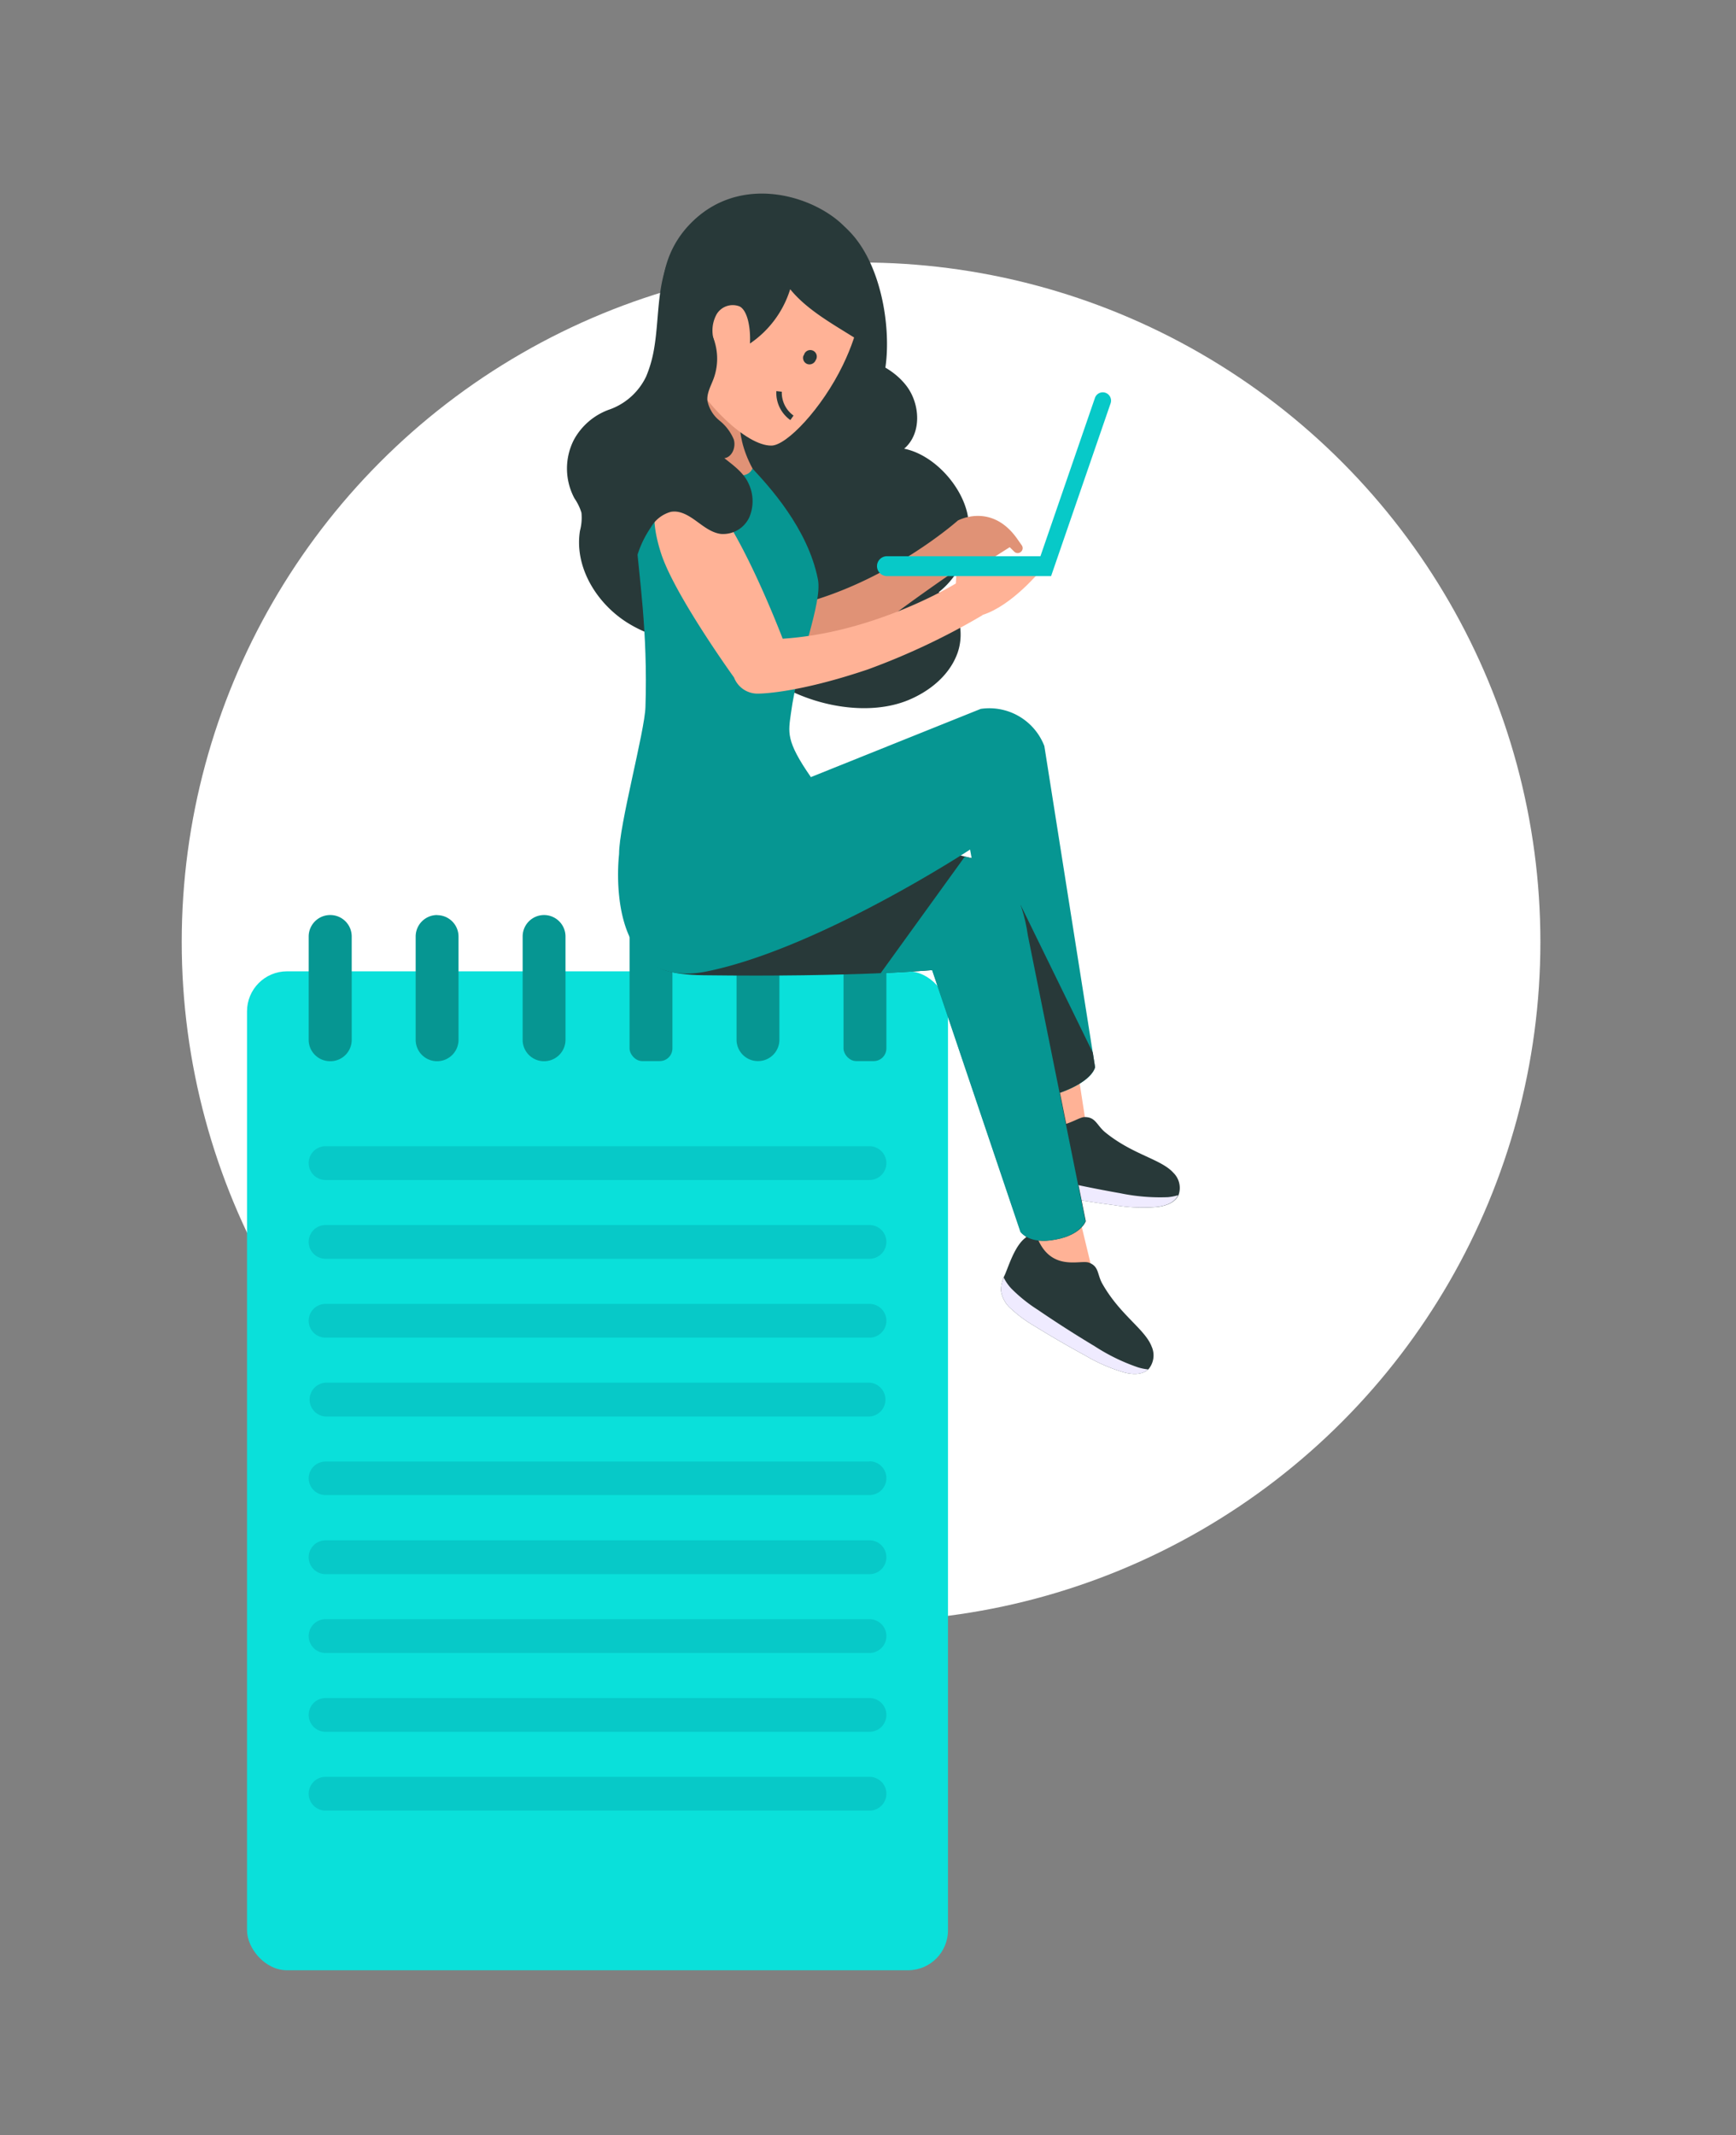 <svg xmlns="http://www.w3.org/2000/svg" viewBox="0 0 296.15 364.2"><rect x="0" y="0" width="296.15" height="364.2" fill="#808080" stroke="none"/><defs><style>.cls-1{fill:#fff;}.cls-2{fill:#0ae0da;}.cls-3{fill:#069692;}.cls-4{fill:#07c9c8;}.cls-5{fill:#283939;}.cls-6{fill:#e09276;}.cls-7{fill:#ffb296;}.cls-8{fill:#efebff;}</style></defs><g id="DESIGNED_BY_FREEPIK" data-name="DESIGNED BY FREEPIK"><circle id="Ellipse_276" data-name="Ellipse 276" class="cls-1" cx="146.89" cy="160.66" r="115.89"/><rect id="Rectangle_28-2" data-name="Rectangle 28-2" class="cls-2" x="42.14" y="165.67" width="119.58" height="170.38" rx="6.82"/><path id="Tracé_185" data-name="Tracé 185" class="cls-3" d="M56.32,156.07h0a3.66,3.66,0,0,0-3.66,3.66v17.6A3.65,3.65,0,0,0,56.32,181h0A3.64,3.64,0,0,0,60,177.33h0v-17.6a3.65,3.65,0,0,0-3.65-3.66Z"/><path id="Tracé_186" data-name="Tracé 186" class="cls-3" d="M74.57,156.07h0a3.66,3.66,0,0,0-3.66,3.66v17.6A3.65,3.65,0,0,0,74.57,181h0a3.65,3.65,0,0,0,3.65-3.65h0v-17.6a3.65,3.65,0,0,0-3.65-3.66Z"/><path id="Tracé_187" data-name="Tracé 187" class="cls-3" d="M92.81,156.07h0a3.65,3.65,0,0,0-3.65,3.66v17.6A3.64,3.64,0,0,0,92.81,181h0a3.65,3.65,0,0,0,3.66-3.65v-17.6A3.66,3.66,0,0,0,92.81,156.07Z"/><rect id="Rectangle_29" data-name="Rectangle 29" class="cls-3" x="107.4" y="156.07" width="7.31" height="24.91" rx="2.16"/><path id="Tracé_188" data-name="Tracé 188" class="cls-3" d="M129.31,156.07h0a3.66,3.66,0,0,0-3.66,3.66v17.6a3.65,3.65,0,0,0,3.66,3.65h0a3.64,3.64,0,0,0,3.65-3.65v-17.6A3.65,3.65,0,0,0,129.31,156.07Z"/><rect id="Rectangle_30" data-name="Rectangle 30" class="cls-3" x="143.9" y="156.07" width="7.31" height="24.91" rx="2.16"/><path id="Tracé_189" data-name="Tracé 189" class="cls-4" d="M148.33,195.5H55.54a2.87,2.87,0,0,0-2.88,2.88h0a2.88,2.88,0,0,0,2.88,2.88h92.79a2.88,2.88,0,0,0,2.88-2.88h0a2.88,2.88,0,0,0-2.88-2.88Z"/><path id="Tracé_190" data-name="Tracé 190" class="cls-4" d="M148.33,208.94H55.54a2.88,2.88,0,0,0,0,5.76h92.79a2.88,2.88,0,0,0,0-5.76Z"/><path id="Tracé_191" data-name="Tracé 191" class="cls-4" d="M148.33,222.39H55.54a2.88,2.88,0,1,0,0,5.76h92.79a2.88,2.88,0,0,0,0-5.76Z"/><path id="Tracé_192" data-name="Tracé 192" class="cls-4" d="M148.33,235.83H55.54a2.89,2.89,0,0,0,0,5.77h92.79a2.89,2.89,0,0,0,0-5.77Z"/><path id="Tracé_193" data-name="Tracé 193" class="cls-4" d="M148.33,249.28H55.54a2.88,2.88,0,0,0-2.88,2.88h0A2.88,2.88,0,0,0,55.54,255h92.79a2.88,2.88,0,0,0,2.88-2.88h0a2.88,2.88,0,0,0-2.88-2.88Z"/><path id="Tracé_194" data-name="Tracé 194" class="cls-4" d="M148.33,262.72H55.54a2.88,2.88,0,0,0-2.88,2.88h0a2.88,2.88,0,0,0,2.88,2.89h92.79a2.88,2.88,0,0,0,2.88-2.89h0a2.88,2.88,0,0,0-2.88-2.88Z"/><path id="Tracé_195" data-name="Tracé 195" class="cls-4" d="M148.33,276.17H55.54a2.88,2.88,0,0,0-2.88,2.88h0a2.88,2.88,0,0,0,2.88,2.88h92.79a2.88,2.88,0,0,0,2.88-2.88h0a2.88,2.88,0,0,0-2.88-2.88Z"/><path id="Tracé_196" data-name="Tracé 196" class="cls-4" d="M148.33,289.62H55.54a2.88,2.88,0,0,0-2.88,2.88h0a2.88,2.88,0,0,0,2.88,2.88h92.79a2.88,2.88,0,0,0,2.88-2.88h0a2.88,2.88,0,0,0-2.88-2.88Z"/><path id="Tracé_197" data-name="Tracé 197" class="cls-4" d="M148.33,303.06H55.54a2.88,2.88,0,0,0,0,5.76h92.79a2.88,2.88,0,0,0,0-5.76Z"/><g id="Groupe_42" data-name="Groupe 42"><path id="Tracé_200" data-name="Tracé 200" class="cls-5" d="M144.14,38.74c7,6.16,8.43,20.53,6.22,26.84a8.41,8.41,0,0,1-6.64-.67,11.09,11.09,0,0,1-4.59-4.71A14.14,14.14,0,0,1,143.32,42C144,41.47,143.35,38.34,144.14,38.74Z"/><path id="Tracé_201" data-name="Tracé 201" class="cls-5" d="M125.61,110.07c-6.33.28-12.93-.43-18.34-3.71s-9.34-9.59-8.33-15.84a8.59,8.59,0,0,0,.25-3.07A8.89,8.89,0,0,0,98,85a10.76,10.76,0,0,1-.09-10,11.12,11.12,0,0,1,5.88-5.09,11,11,0,0,0,6.44-5.7,21,21,0,0,0,1.28-4.32c.67-3.61.64-7.32,1.26-10.94s2-7.31,4.9-9.58c1,8.18,7.3,15.71,15.07,18.44,3.73,1.32,7.74,1.6,11.62,2.44s7.82,2.39,10.24,5.52,2.66,8.2-.36,10.76c4.95,1,9.64,6.08,10.77,11A13.53,13.53,0,0,1,160.14,101c3.4,2,4.54,6.76,3.17,10.48s-4.72,6.43-8.38,7.94C145.59,123.26,131,118.64,125.61,110.07Z"/><path id="Tracé_202" data-name="Tracé 202" class="cls-6" d="M112.83,75.85s3-10.88,3.54-14.6,5.35-2.45,5.35-2.45l4.91,9.88s-1.79,4.68,1.74,11.22c2.3,3.11-6.57,5.21-8.43,6.77s2.71-2.7,2.71-2.7l-8.8-3.92Z"/><path id="Tracé_203" data-name="Tracé 203" class="cls-7" d="M183.59,205.32l2.46,10.2a14.52,14.52,0,0,1-5.3.94,10.28,10.28,0,0,1-5.38-1.65l-1.51-13.94Z"/><g id="Groupe_37" data-name="Groupe 37"><path id="Tracé_204" data-name="Tracé 204" class="cls-5" d="M171.43,217.41a6.29,6.29,0,0,0-.68,2.63,5,5,0,0,0,1.72,3.18,22.42,22.42,0,0,0,4,2.95q4.31,2.66,8.74,5.07a28.75,28.75,0,0,0,6.59,2.85c1.39.36,3,.45,4.1-.53a3.66,3.66,0,0,0,.56-3.9c-1.13-2.95-5.33-5.34-8.34-10.59-1-1.68-.56-3.06-2.38-3.72-1.47-.54-6.73,1.76-9-4.8C173.77,210.36,172.35,215.25,171.43,217.41Z"/><path id="Tracé_205" data-name="Tracé 205" class="cls-8" d="M194.15,233.22a33.15,33.15,0,0,1-7.38-3.59q-5-3-9.73-6.23a26.07,26.07,0,0,1-4.46-3.57,7.62,7.62,0,0,1-1.35-1.93,5.26,5.26,0,0,0-.48,2.14,5,5,0,0,0,1.72,3.18,22.42,22.42,0,0,0,4,2.95q4.31,2.66,8.74,5.07a28.75,28.75,0,0,0,6.59,2.85c1.39.36,3,.45,4.08-.52A9.46,9.46,0,0,1,194.15,233.22Z"/></g><path id="Tracé_206" data-name="Tracé 206" class="cls-7" d="M184,183.59,185.61,194a14.49,14.49,0,0,1-5.36.5,10.18,10.18,0,0,1-5.23-2.08l-.36-14Z"/><g id="Groupe_38" data-name="Groupe 38"><path id="Tracé_207" data-name="Tracé 207" class="cls-5" d="M172.36,197.64a6.2,6.2,0,0,0,.31,2.7,5,5,0,0,0,2.75,2.35,22.31,22.31,0,0,0,4.82,1.3q5,.93,10,1.58a28.7,28.7,0,0,0,7.17.29c1.43-.18,3-.68,3.63-2a3.61,3.61,0,0,0-.88-3.84c-2.11-2.34-6.9-3.06-11.59-6.87-1.5-1.22-1.63-2.65-3.56-2.62-1.57,0-5.65,4.08-10.08-1.25C172,190.22,172.44,195.29,172.36,197.64Z"/><path id="Tracé_208" data-name="Tracé 208" class="cls-8" d="M199.25,204.19a33.47,33.47,0,0,1-8.18-.68q-5.7-1-11.33-2.31a26.06,26.06,0,0,1-5.44-1.72,8,8,0,0,1-2-1.31,5.12,5.12,0,0,0,.32,2.16,5,5,0,0,0,2.75,2.36,23.06,23.06,0,0,0,4.82,1.3c3.31.62,6.64,1.14,10,1.58a28.7,28.7,0,0,0,7.17.28c1.43-.17,3-.67,3.62-2A8.76,8.76,0,0,1,199.25,204.19Z"/></g><g id="Groupe_39" data-name="Groupe 39"><path id="Tracé_209" data-name="Tracé 209" class="cls-6" d="M163.37,88.81c-.07.07-12,10.62-27.48,14.38,0,0-9.94-26.18-18.73-24.15-7.27,1.67-5.81,9.16-2.78,14.77,3.57,6.62,13.33,18,13.33,18a5,5,0,0,0,5,2.3,56.8,56.8,0,0,0,20.43-9.78c7.7-5.7,15.37-10.69,15.69-11Z"/></g><path id="Tracé_210" data-name="Tracé 210" class="cls-5" d="M124.75,149s-28.12,17.05-4.7,17.34c25.94.33,39-.88,39-.88l15.09,44.65s1.25,1.91,5,1.46c5.21-.62,6.09-3.28,6.09-3.28l-9.8-48.73c-1-6.71-3.79-11.81-8.37-12.89l-23.37-5.5Z"/><path id="Tracé_211" data-name="Tracé 211" class="cls-3" d="M105.61,145.68s-2.9,23.63,15,20c19.18-3.92,44.88-20.78,44.88-20.78l7.61,42.49s.22,1.42,6.8-.68,6.91-4.7,6.91-4.7l-8.65-54.76a10.06,10.06,0,0,0-10.86-6.34Z"/><path id="Tracé_212" data-name="Tracé 212" class="cls-5" d="M174.09,154.31l12.34,25.24.38,2.45s-.33,2.59-6.91,4.69a20.64,20.64,0,0,1-5.15,1.14C174.15,182.12,172.13,161.1,174.09,154.31Z"/><path id="Tracé_213" data-name="Tracé 213" class="cls-3" d="M105.61,145.68c4.2,3.79,24.66,6.25,32.72-13.14-4.32-6.22-3.84-7.63-3.4-10.89,1.23-9.14,5.4-18.78,4.6-22.84-1.71-8.73-8.47-16-11.17-18.9-1.09,2.74-7.57.76-15.54-4.06-8.87,7.4-1.87,18.72-2.71,44.72C110,124.72,105.57,140.86,105.61,145.68Z"/><path id="Tracé_214" data-name="Tracé 214" class="cls-7" d="M163.07,99.51c-.09.06-13.64,8.4-29.55,9.43,0,0-9.7-25.59-15.69-26.28-7.23-.85-7,5.84-5,11.89,2.38,7.13,12.39,21,12.39,21a4.29,4.29,0,0,0,4.24,2.75c.44,0,6.71-.11,18.58-4.12a118.2,118.2,0,0,0,19.6-9.27Z"/><g id="Groupe_40" data-name="Groupe 40"><path id="Tracé_215" data-name="Tracé 215" class="cls-7" d="M143.79,62.27C140.19,69.71,134.17,76,131.6,76c-4.32.07-11.76-7.46-14.31-13-3.15-6.91-2.67-15.12.77-19.93,5.16-7.22,14.42-8,22-3.49C146.24,43.22,149.76,49.91,143.79,62.27Z"/><path id="Tracé_216" data-name="Tracé 216" class="cls-5" d="M134.8,49.33a17.41,17.41,0,0,1-6.86,9.26c.14-3.1-.55-5.73-1.78-6.33a3.2,3.2,0,0,0-3.92,1.36,5.77,5.77,0,0,0-.46,4.4c.27,1.14.52,2.74-.58,3.13-2.49.87-4.57,3.34-6,5.55-.19-3.43,0-5.53-.83-7.78s-4.08-12.66,3.05-20.4c8.85-9.6,22.54-4.87,27.3.85,5.39,6.47,3.17,15,1.25,18.36C142,55.23,137.65,52.84,134.8,49.33Z"/></g><path id="Tracé_217" data-name="Tracé 217" class="cls-3" d="M164.59,146.11l2.4.56c4.58,1.08,7.4,6.18,8.36,12.89l9.82,48.73s-.88,2.66-6.1,3.28c-3.71.44-5-1.46-5-1.46L159,165.46s-2.93.27-8.77.53Z"/><path id="Tracé_218" data-name="Tracé 218" class="cls-5" d="M121.42,57a9.93,9.93,0,0,1,.33,7.55c-.46,1.25-1.19,2.48-1.07,3.8a5.82,5.82,0,0,0,2.08,3.4,8.07,8.07,0,0,1,2.42,3.21c.39,1.3-.27,3-1.61,3.19,1.56,1.23,3.31,2.49,4.12,4.3a7,7,0,0,1,.14,5.77A4.93,4.93,0,0,1,123,91.07c-1.59-.19-2.92-1.26-4.22-2.2S116,87,114.41,87.31A5.71,5.71,0,0,0,111,90a17.56,17.56,0,0,0-3,8.5c-2.83-3.2-5.78-6.65-6.4-10.88s1.19-8.29,3.48-11.8,5.14-6.68,7-10.41a39.47,39.47,0,0,1,3.07-5.87A7.42,7.42,0,0,1,121.42,57Z"/><path id="Tracé_219" data-name="Tracé 219" class="cls-5" d="M137.09,60.59a1.12,1.12,0,0,0,.58,1.48h0a1.14,1.14,0,0,0,1.47-.62h0a1.11,1.11,0,1,0-2-.85Z"/><g id="Groupe_41" data-name="Groupe 41"><path id="Tracé_220" data-name="Tracé 220" class="cls-5" d="M134.83,71.65l.54-.77a4.82,4.82,0,0,1-2-4.07l-.93-.1A5.7,5.7,0,0,0,134.83,71.65Z"/></g><path id="Tracé_221" data-name="Tracé 221" class="cls-7" d="M163.06,99.51l.14-2.36h14.45s-4.93,6.12-10,7.72C162.94,103.19,163.06,99.51,163.06,99.51Z"/><path id="Tracé_222" data-name="Tracé 222" class="cls-6" d="M163.37,88.8s5.59-3.11,10,2.88L174.3,93a.83.83,0,0,1-.16,1.14h0a.83.83,0,0,1-1.13-.06l-.76-.75-4.39,2.78H164Z"/><path id="Tracé_223" data-name="Tracé 223" class="cls-4" d="M151.31,94.87h26.18l9.3-27a1.41,1.41,0,0,1,1.79-.88h0a1.42,1.42,0,0,1,.88,1.8h0L179.31,98.26h-28a1.71,1.71,0,0,1-1.7-1.69h0A1.7,1.7,0,0,1,151.31,94.87Z"/></g></g></svg>